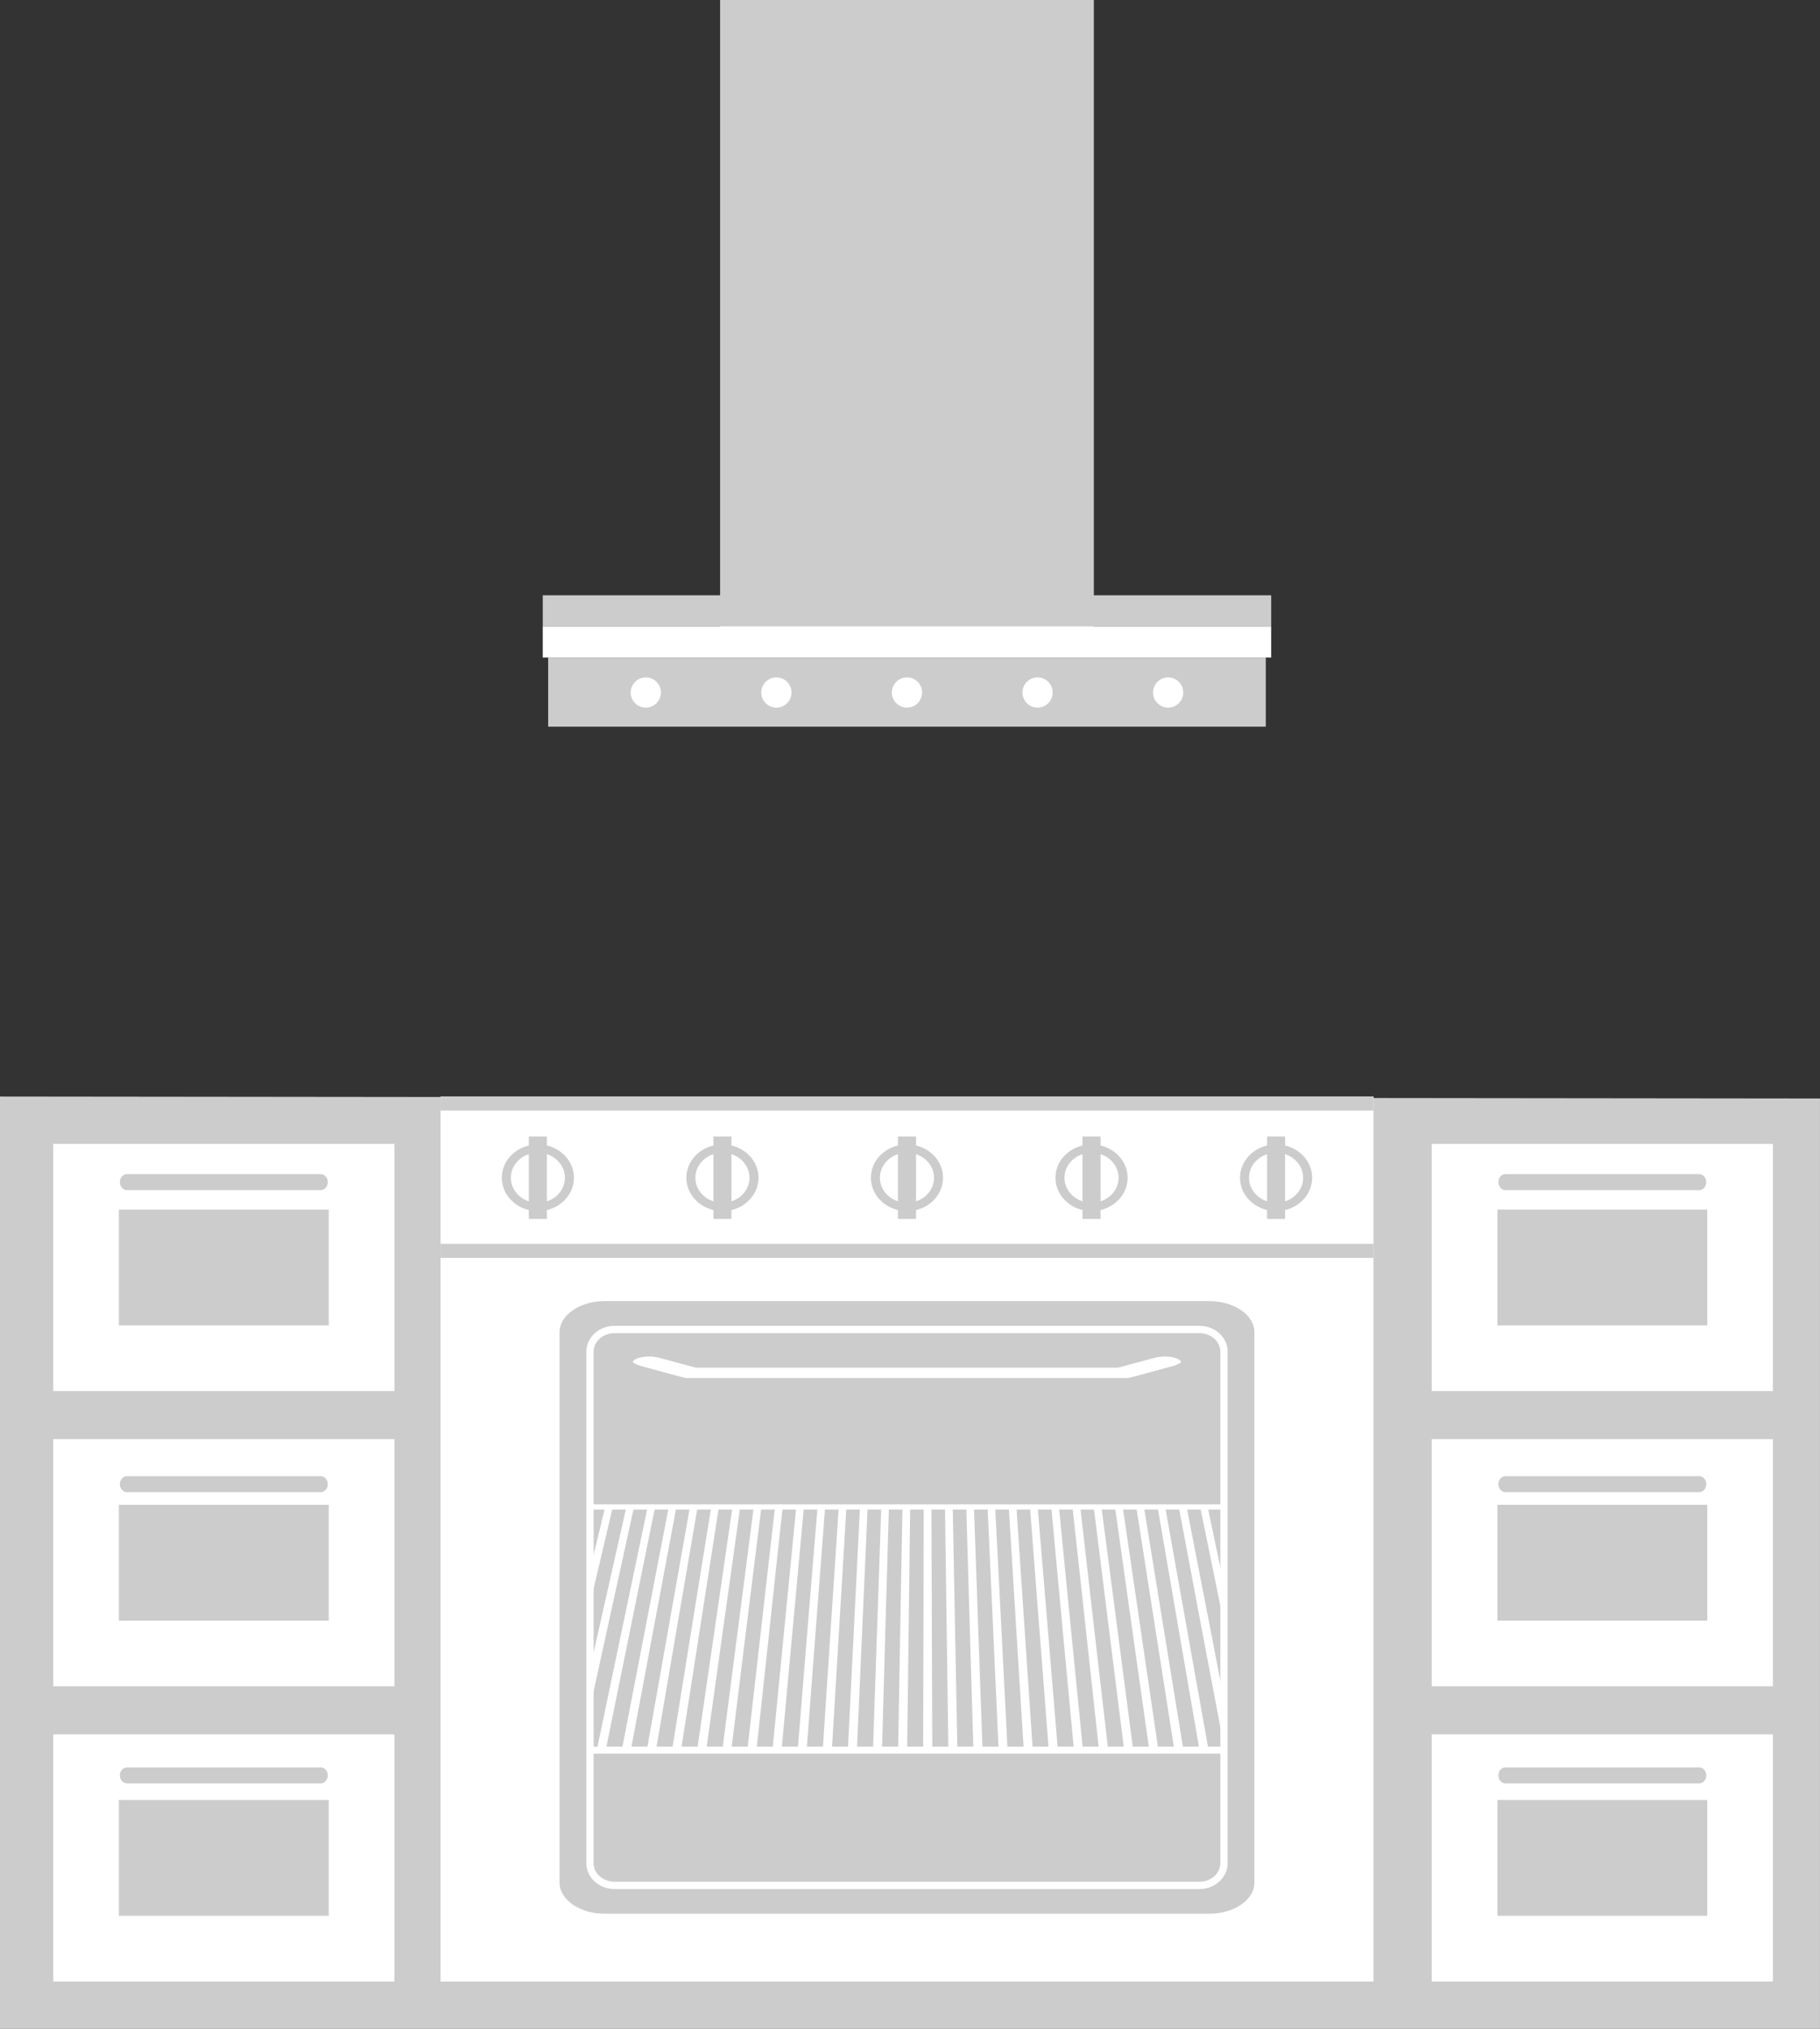 <?xml version="1.0" encoding="utf-8"?>
<!-- Generator: Adobe Illustrator 18.0.0, SVG Export Plug-In . SVG Version: 6.00 Build 0)  -->
<!DOCTYPE svg PUBLIC "-//W3C//DTD SVG 1.1//EN" "http://www.w3.org/Graphics/SVG/1.1/DTD/svg11.dtd">
<svg version="1.1" id="Layer_1" xmlns="http://www.w3.org/2000/svg" xmlns:xlink="http://www.w3.org/1999/xlink" x="0px" y="0px"
	 viewBox="255.118 267.239 112.098 124.962" enable-background="new 255.118 267.239 112.098 124.962" xml:space="preserve">
<rect x="255.118" y="267.239" width="112.098" height="124.962" fill="#333333" stroke="none"/>
<path fill="#CCCCCC" d="M685.503,306.906l13.677-6.003c0.384-0.17,0.394-0.469,0.026-0.666l-25.88-13.724
	c0.657-0.166,1.143-0.762,1.143-1.471c0-0.837-0.68-1.519-1.518-1.519c-0.835,0-1.518,0.679-1.518,1.517
	c0,0.719,0.502,1.321,1.173,1.477l-25.737,13.745c-0.369,0.196-0.357,0.503,0.026,0.669l13.669,5.975H685.503z M650.113,303.655
	c-0.256-0.112-0.479,0.125-0.479,0.404v1.767c0,0.278-0.007,0.595,0.248,0.709l1.041,0.557v27.406c0,0.28,0.429,0.617,0.671,0.753
	l8.423,4.562c0.243,0.137,0.78,0.156,1.06,0.156h6.765c0.28,0,0.26-0.044,0.26-0.321v-14.488c0-0.279,0.021-0.22-0.26-0.22h-7.042
	v-13.742h23.19v13.742h-5.798c-0.28,0-0.644-0.06-0.644,0.22v14.488c0,0.277,0.364,0.321,0.644,0.321h6.765
	c0.277,0,0.702-0.02,0.944-0.156l8.345-4.609c0.244-0.135,0.481-0.426,0.481-0.706v-27.345l1.329-0.619
	c0.256-0.114,0.387-0.43,0.387-0.708v-1.767c0-0.279-0.169-0.517-0.425-0.404l-10.505,4.538h-24.938L650.113,303.655z
	 M659.512,324.12l-6.013-3.538v-12.635l6.013,2.805V324.12z M686.136,310.776l6.44-2.778v12.584l-6.44,3.538V310.776z"/>
<path fill="#CCCCCC" d="M533.129,385.388v-39.05h8.824v-2.539h-0.018l-21.178-11.98h-0.171v-30.753h8.065v-2.539l-46.91-25.308
	l-46.914,25.308v2.539h8.062v30.753h-0.168l-21.18,11.98h-0.051v2.539h8.858v39.05h-10.914v5.359h124.606v-5.359H533.129z
	 M492.111,309.477h11.065v11.065h-11.065V309.477z M476.205,284.332h11.066v11.063h-11.066V284.332z M471.382,301.041h20.713v0.646
	h-20.713V301.041z M487.271,309.477v11.065h-11.066v-11.065H487.271z M460.299,309.477h11.066v11.065h-11.066V309.477z
	 M460.252,331.661h42.973v0.645h-42.973V331.661z M443.34,346.338h76.796v0.643H443.34V346.338z M453.954,366.42h-11.066v-11.064
	h11.066V366.42z M469.861,366.42h-11.064v-11.064h11.064V366.42z M488.153,385.365h-12.831v-24.528h12.831V385.365z M504.249,366.42
	h-11.066v-11.064h11.066V366.42z M520.154,366.42H509.09v-11.064h11.065V366.42z"/>
<path fill="#CCCCCC" stroke="#FFFFFF" stroke-width="1.326" stroke-miterlimit="10" d="M66.371,378.799v3.859H62.11v6.146h79.551
	v-6.146h-3.143v-3.859h67.962v-37.385h4.431v-1.194l-11.44-11.667h-60.953v-11.792h12.517v-1.195l-19.219-12.329v-18.843h-11.89
	v11.214l-17.483-11.214l-48.589,31.172v1.195h12.517v11.792V378.799z M78.768,316.657h47.354v0.306H78.768V316.657z
	 M103.072,334.303v-6.036h6.035v6.036H103.072z M109.107,335.559v6.036h-6.035v-6.036H109.107z M95.782,334.303v-6.036h6.034v6.036
	H95.782z M101.816,335.559v6.036h-6.034v-6.036H101.816z M86.254,328.267v6.036h-6.035v-6.036H86.254z M72.928,328.267h6.035v6.036
	h-6.035V328.267z M72.928,335.559h6.035v6.036h-6.035V335.559z M79.592,369.746h-6.034v-11.601h6.034V369.746z M80.219,335.559
	h6.035v6.036h-6.035V335.559z M86.885,369.746H80.85v-11.601h6.035V369.746z M109.576,383.942H95.313v-26.298h14.262V383.942z
	 M122.606,370.54h-6.034v-12.357h6.034V370.54z M123.234,341.595H117.2v-6.036h6.034V341.595z M123.234,334.303H117.2v-6.036h6.034
	V334.303z M129.899,370.54h-6.035v-12.357h6.035V370.54z M130.526,341.595h-6.035v-6.036h6.035V341.595z M130.526,334.303h-6.035
	v-6.036h6.035V334.303z M156.284,364.527h-6.035v-6.034h6.035V364.527z M156.284,357.235h-6.035v-6.034h6.035V357.235z
	 M163.575,364.527h-6.035v-6.034h6.035V364.527z M163.575,357.235h-6.035v-6.034h6.035V357.235z M175.146,364.53h-4.91v-13.329h4.91
	V364.53z M187.407,364.527h-6.034v-6.034h6.034V364.527z M187.407,357.235h-6.034v-6.034h6.034V357.235z M194.696,364.527h-6.034
	v-6.034h6.034V364.527z M194.696,357.235h-6.034v-6.034h6.034V357.235z"/>
<g>
	<path fill="#CCCCCC" d="M630.924,352.543l7.404,0.012l-11.582,13.414v-9.407L630.924,352.543L630.924,352.543z M623.747,369.443
		l-3.147,3.645v-10.616l1.218-1.172v5.739C621.817,368.215,622.644,369.198,623.747,369.443L623.747,369.443z M617.488,376.692
		l-6.456,7.478l-1.179,1.367l1.802-0.013l123.858-0.868l1.613-0.011l-0.959-1.295l-22.716-30.686l6.968,0.01
		c0.26,0.003,28.464,30.935,30.922,33.619c0.665,0.601,1.085,1.471,1.085,2.441c0,1.814-1.471,3.285-3.285,3.285H598.013v-0.009
		c-0.836,0-1.671-0.318-2.311-0.954c-1.283-1.275-1.288-3.35-0.014-4.633l19.982-19.214v7.106
		C615.671,375.451,616.442,376.407,617.488,376.692L617.488,376.692z M640.49,352.559l70.922,0.103l22.482,30.372l-120.443,0.842
		L640.49,352.559L640.49,352.559z M701.072,369.478l-0.025-0.053c-0.047-0.102-0.108-0.195-0.176-0.284l-0.003-0.004l-0.027-0.034
		l-0.017-0.018l-0.018-0.023l-0.027-0.03c-0.185-0.201-0.412-0.348-0.67-0.438l-0.022-0.008l-0.042-0.013l-0.044-0.012l-0.039-0.011
		l-0.047-0.012l-0.038-0.007l-0.037-0.007l-0.045-0.008l-0.036-0.003l-0.044-0.006l-0.044-0.002l-0.038-0.003h-0.038h-0.043h-0.04
		l-0.041,0.004h-0.011l-0.039,0.003l-0.042,0.004l-0.032,0.006l-0.042,0.005l-0.043,0.009l-0.036,0.008l-0.043,0.009l-0.042,0.011
		c-0.011,0.004-0.023,0.008-0.034,0.01l-0.001,0.001c-0.02,0.006-0.039,0.012-0.057,0.018c-0.025,0.009,0.009-0.005-0.029,0.009
		l-0.027,0.011c-0.207,0.077-0.403,0.195-0.56,0.353l-0.042,0.043l-0.031,0.033l-0.012,0.013l-0.024,0.027l-0.022,0.026l-0.03,0.038
		c-0.053,0.069-0.1,0.14-0.14,0.215v0.001l-0.023,0.046l-0.019,0.037c-0.034,0.073-0.061,0.148-0.087,0.225
		c-0.456,1.398-1.392,2.575-2.598,3.406c-1.289,0.891-2.833,1.339-4.396,1.339c-1.56,0-3.103-0.447-4.392-1.335
		c-1.21-0.835-2.145-2.018-2.606-3.419c-0.025-0.074-0.053-0.146-0.086-0.216l-0.016-0.03l-0.025-0.049
		c-0.009-0.018-0.019-0.036-0.029-0.052l-0.022-0.037l-0.021-0.031l-0.025-0.039l-0.021-0.029l-0.021-0.027l-0.02-0.025
		l-0.024-0.029c-0.191-0.23-0.442-0.399-0.727-0.496l-0.015-0.005l-0.051-0.016l-0.035-0.011l-0.039-0.01l-0.045-0.009l-0.038-0.01
		l-0.038-0.007l-0.047-0.006l-0.036-0.005l-0.04-0.004l-0.045-0.003l-0.039-0.003l-0.039-0.001h-0.042l-0.04,0.001l-0.04,0.003
		h-0.013l-0.039,0.003l-0.041,0.006l-0.031,0.003l-0.044,0.006l-0.042,0.008l-0.035,0.009l-0.04,0.009l-0.047,0.013
		c-0.009,0.002-0.02,0.004-0.03,0.008l-0.051,0.016l-0.047,0.018c-0.232,0.087-0.444,0.219-0.616,0.397l-0.037,0.039l-0.026,0.029
		l-0.012,0.016l-0.023,0.027c-0.028,0.035-0.056,0.07-0.081,0.108l-0.006,0.009c-0.012,0.021-0.027,0.041-0.039,0.062l-0.005,0.009
		l-0.021,0.035l-0.02,0.037l-0.025,0.046c-0.041,0.079-0.072,0.171-0.1,0.255c-0.456,1.396-1.396,2.568-2.597,3.396
		c-1.29,0.89-2.83,1.338-4.393,1.338s-3.107-0.448-4.397-1.339c-1.213-0.837-2.146-2.025-2.607-3.43
		c-0.007-0.021-0.014-0.041-0.021-0.062c-0.008-0.021-0.018-0.044-0.025-0.062l-0.026-0.06c-0.064-0.151-0.16-0.29-0.27-0.413
		l-0.002-0.001l-0.028-0.032L666.491,369l-0.022-0.022l-0.046-0.043c-0.149-0.146-0.334-0.254-0.529-0.325l-0.024-0.011
		l-0.039-0.012l-0.056-0.018c-0.01-0.004-0.021-0.005-0.03-0.009l-0.05-0.013c-0.01-0.003-0.021-0.006-0.032-0.007l-0.038-0.008
		l-0.045-0.009l-0.039-0.005l-0.042-0.006l-0.039-0.005l-0.043-0.002l-0.043-0.004h-0.038h-0.042h-0.041l-0.016,0.001l-0.034,0.003
		l-0.035,0.002l-0.047,0.005l-0.032,0.006l-0.041,0.005l-0.044,0.009l-0.036,0.008l-0.043,0.009l-0.041,0.011
		c-0.012,0.004-0.024,0.008-0.034,0.01l-0.003,0.001c-0.02,0.006-0.037,0.012-0.057,0.018c-0.025,0.009,0.009-0.005-0.028,0.009
		l-0.026,0.011c-0.215,0.08-0.408,0.202-0.569,0.362l-0.006,0.006l-0.03,0.031l-0.015,0.017l-0.023,0.024
		c-0.108,0.121-0.203,0.259-0.268,0.408l-0.026,0.062c-0.008,0.02-0.016,0.041-0.025,0.062c-0.007,0.021-0.014,0.041-0.02,0.061
		c-0.462,1.405-1.394,2.594-2.607,3.431c-1.288,0.891-2.833,1.339-4.396,1.339c-1.561,0-3.104-0.447-4.392-1.335
		c-1.204-0.83-2.143-2.003-2.599-3.397c-0.035-0.105-0.078-0.211-0.129-0.309l-0.027-0.048l-0.012-0.02l-0.02-0.032l-0.022-0.033
		l-0.022-0.034l-0.025-0.034l-0.012-0.013l-0.022-0.029l-0.021-0.026l-0.026-0.03c-0.191-0.212-0.427-0.378-0.697-0.471
		l-0.025-0.009l-0.04-0.013l-0.041-0.011l-0.045-0.013l-0.043-0.009l-0.04-0.01l-0.037-0.007l-0.046-0.006l-0.038-0.005
		l-0.038-0.004l-0.044-0.003l-0.041-0.003l-0.04-0.001h-0.041l-0.04,0.001l-0.041,0.003h-0.012l-0.04,0.003l-0.042,0.006
		l-0.036,0.005l-0.043,0.005l-0.04,0.009l-0.037,0.008l-0.034,0.008l-0.048,0.013l-0.04,0.013l-0.039,0.011l-0.025,0.009
		c-0.275,0.096-0.513,0.262-0.706,0.479l0,0c-0.005,0.006-0.009,0.012-0.014,0.016l-0.03,0.039l-0.028,0.035l-0.031,0.043
		l-0.021,0.031l-0.019,0.031l-0.018,0.028l-0.018,0.03l-0.021,0.037c-0.053,0.098-0.094,0.203-0.128,0.309
		c-0.457,1.395-1.396,2.567-2.6,3.397c-1.289,0.888-2.831,1.335-4.393,1.335c-0.312,0-0.625-0.016-0.937-0.053
		c-0.308-0.036-0.619-0.084-0.92-0.157c-0.872-0.211-1.76,0.33-1.971,1.202c-0.211,0.872,0.33,1.76,1.203,1.971
		c0.429,0.104,0.867,0.19,1.306,0.241c0.437,0.053,0.878,0.081,1.318,0.081c2.227,0,4.414-0.67,6.249-1.935
		c0.422-0.291,0.822-0.611,1.197-0.961l1.118-1.039l1.119,1.039c0.375,0.35,0.775,0.67,1.197,0.961
		c1.835,1.265,4.021,1.935,6.248,1.935c2.227,0,4.417-0.67,6.251-1.937c0.422-0.29,0.821-0.61,1.196-0.96l1.118-1.04l1.119,1.04
		c0.374,0.35,0.774,0.67,1.196,0.96c1.833,1.265,4.023,1.937,6.252,1.937c2.227,0,4.414-0.672,6.248-1.937
		c0.42-0.289,0.82-0.609,1.195-0.959l1.118-1.038l1.119,1.038c0.374,0.35,0.774,0.67,1.196,0.961
		c1.834,1.265,4.022,1.935,6.248,1.935c2.229,0,4.416-0.67,6.251-1.937c0.422-0.29,0.822-0.612,1.196-0.961l1.119-1.04l1.119,1.04
		c0.375,0.349,0.775,0.671,1.196,0.961c1.836,1.267,4.023,1.937,6.251,1.937c0.432,0,0.863-0.028,1.292-0.078
		c0.432-0.05,0.86-0.126,1.282-0.225c0.877-0.204,1.43-1.09,1.226-1.968c-0.205-0.878-1.09-1.43-1.968-1.224
		c-0.299,0.07-0.602,0.125-0.906,0.16c-0.307,0.035-0.616,0.049-0.926,0.049c-1.561,0-3.104-0.447-4.394-1.338
		c-1.215-0.837-2.148-2.026-2.611-3.431c-0.013-0.036-0.025-0.076-0.04-0.111L701.072,369.478L701.072,369.478z M698.102,357.967
		l-0.013-0.027l-0.018-0.045c-0.042-0.088-0.101-0.172-0.158-0.25l-0.021-0.025l-0.016-0.02l-0.016-0.019l-0.024-0.027
		c-0.16-0.173-0.358-0.301-0.58-0.379l-0.019-0.007l-0.036-0.011l-0.037-0.011l-0.034-0.009l-0.042-0.011l-0.032-0.005l-0.034-0.007
		l-0.037-0.005l-0.031-0.005l-0.038-0.004l-0.039-0.003l-0.033-0.002h-0.033h-0.037h-0.034l-0.043,0.003l-0.035,0.003l-0.036,0.003
		l-0.028,0.005l-0.037,0.006l-0.035,0.006l-0.034,0.007c-0.012,0.003-0.022,0.005-0.034,0.008c-0.008,0.003-0.016,0.004-0.024,0.007
		c-0.014,0.003-0.027,0.007-0.039,0.01l-0.047,0.015l-0.034,0.013l-0.021,0.007c-0.188,0.071-0.357,0.181-0.499,0.319l-0.03,0.031
		l-0.007,0.009l-0.023,0.024l-0.021,0.023l-0.034,0.041c-0.058,0.069-0.108,0.147-0.148,0.229l-0.023,0.047
		c-0.029,0.062-0.054,0.129-0.075,0.194c-0.397,1.214-1.209,2.233-2.253,2.955c-1.119,0.771-2.458,1.161-3.812,1.161
		s-2.692-0.388-3.811-1.159c-1.049-0.724-1.862-1.749-2.262-2.966c-0.012-0.04-0.027-0.08-0.043-0.117
		c-0.009-0.023-0.021-0.045-0.031-0.067l-0.012-0.028l-0.023-0.043c-0.024-0.046-0.057-0.094-0.088-0.14l-0.015-0.02l-0.022-0.028
		l-0.014-0.018l-0.018-0.023l-0.023-0.026c-0.162-0.187-0.368-0.324-0.603-0.405l-0.021-0.007l-0.034-0.011l-0.035-0.011
		l-0.039-0.009l-0.039-0.01l-0.034-0.008l-0.031-0.004l-0.04-0.007l-0.032-0.005l-0.033-0.002l-0.038-0.003l-0.036-0.002
		l-0.034-0.001h-0.036l-0.034,0.001l-0.035,0.002h-0.01l-0.035,0.004l-0.035,0.003l-0.028,0.004l-0.037,0.006l-0.036,0.007
		l-0.03,0.005l-0.034,0.01l-0.041,0.009c-0.01,0.004-0.019,0.005-0.026,0.009l-0.045,0.013l-0.041,0.014
		c-0.202,0.076-0.384,0.191-0.535,0.347l-0.03,0.034l-0.022,0.025l-0.012,0.014l-0.02,0.022c-0.025,0.031-0.049,0.062-0.07,0.094
		l-0.006,0.009c-0.011,0.018-0.023,0.034-0.034,0.053l-0.005,0.008l-0.017,0.031l-0.018,0.03l-0.02,0.041
		c-0.036,0.068-0.063,0.148-0.088,0.223c-0.396,1.209-1.209,2.225-2.252,2.944c-1.117,0.77-2.456,1.16-3.81,1.16
		c-1.356,0-2.694-0.39-3.814-1.161c-0.881-0.606-1.593-1.433-2.039-2.406l-0.098-0.214l-0.023-0.235
		c-0.056-0.549-0.497-0.863-0.987-1.029l-0.019-0.007c-0.294-0.088-0.602-0.1-0.896-0.002c-0.434,0.142-0.767,0.479-0.909,0.911
		c-0.46,1.396-1.08,2.167-2.263,2.982c-1.109,0.767-2.468,1.161-3.812,1.161c-1.345,0-2.7-0.394-3.812-1.159
		c-1.167-0.805-1.803-1.556-2.252-2.941c-0.145-0.443-0.473-0.802-0.921-0.949c-0.293-0.096-0.602-0.09-0.896,0.001l-0.013,0.005
		c-0.493,0.167-0.94,0.48-0.995,1.033l-0.024,0.235l-0.099,0.215c-0.446,0.973-1.159,1.795-2.038,2.4
		c-1.118,0.771-2.456,1.159-3.81,1.159c-0.611,0-1.229-0.072-1.82-0.235c-0.581-0.158-1.139-0.4-1.657-0.71
		c-0.668-0.4-1.541-0.18-1.941,0.488c-0.399,0.669-0.178,1.542,0.489,1.942c0.74,0.443,1.54,0.781,2.372,1.009
		c0.832,0.229,1.695,0.356,2.558,0.356c1.933,0,3.83-0.583,5.421-1.68c0.37-0.256,0.723-0.537,1.053-0.845l0.988-0.922l0.973,0.938
		c0.312,0.301,0.646,0.582,1.004,0.828c1.6,1.104,3.479,1.68,5.421,1.68c1.94,0,3.822-0.577,5.422-1.681
		c0.356-0.245,0.69-0.527,1.002-0.827l0.973-0.94l0.989,0.922c0.328,0.307,0.681,0.589,1.05,0.846
		c1.593,1.098,3.492,1.681,5.425,1.681c1.932,0,3.829-0.584,5.42-1.68c0.364-0.252,0.711-0.53,1.036-0.831l0.97-0.903l0.971,0.903
		c0.325,0.301,0.672,0.579,1.038,0.831c1.591,1.097,3.488,1.68,5.421,1.68c1.931,0,3.829-0.583,5.421-1.681
		c0.365-0.254,0.713-0.532,1.038-0.834l0.971-0.9l0.97,0.9c0.325,0.302,0.673,0.582,1.039,0.834
		c1.592,1.098,3.488,1.681,5.422,1.681c0.837,0,1.672-0.114,2.482-0.33c0.808-0.213,1.583-0.537,2.307-0.954
		c0.676-0.388,0.91-1.252,0.523-1.929c-0.389-0.675-1.253-0.909-1.93-0.522c-0.506,0.292-1.052,0.511-1.617,0.66
		c-0.574,0.152-1.171,0.224-1.764,0.224c-1.355,0-2.693-0.39-3.811-1.161c-1.057-0.728-1.864-1.762-2.269-2.982
		C698.131,358.042,698.117,358.004,698.102,357.967L698.102,357.967z"/>
	<path fill="#CCCCCC" d="M612.264,353.999c0.018,0.453-0.335,0.834-0.787,0.852c-0.451,0.017-0.832-0.335-0.85-0.787
		c-0.077-1.941,0.813-3.168,2.044-3.753c0.508-0.239,1.074-0.363,1.651-0.375c0.563-0.011,1.138,0.084,1.676,0.28
		c1.486,0.543,2.732,1.843,2.835,3.773l0.003,0.042h0.002v19.714c0,0.454-0.368,0.821-0.822,0.821s-0.821-0.367-0.821-0.821v-19.714
		l0,0c-0.077-1.158-0.844-1.941-1.755-2.274c-0.354-0.13-0.725-0.193-1.085-0.186c-0.347,0.008-0.685,0.081-0.984,0.224
		C612.701,352.112,612.216,352.827,612.264,353.999L612.264,353.999z"/>
	<path fill="#CCCCCC" d="M618.479,346.704c0.018,0.451-0.335,0.832-0.786,0.851c-0.452,0.016-0.833-0.336-0.851-0.787
		c-0.077-1.941,0.814-3.168,2.045-3.753c0.508-0.24,1.074-0.364,1.651-0.375c0.563-0.012,1.139,0.085,1.676,0.279
		c1.486,0.544,2.732,1.844,2.836,3.775l0.002,0.042h0.001v19.713c0,0.454-0.368,0.821-0.821,0.821c-0.453,0-0.82-0.367-0.82-0.821
		v-19.713l0,0c-0.078-1.159-0.845-1.942-1.756-2.275c-0.354-0.129-0.725-0.191-1.086-0.185c-0.347,0.007-0.685,0.08-0.984,0.223
		C618.917,344.816,618.434,345.531,618.479,346.704L618.479,346.704z"/>
</g>
<g>
	<polygon fill-rule="evenodd" clip-rule="evenodd" fill="#CCCCCC" points="299.471,306.235 322.491,306.235 322.491,305.821 
		333.414,305.821 333.414,303.902 322.491,303.902 322.491,267.239 299.471,267.239 299.471,303.902 288.548,303.902 
		288.548,305.821 299.471,305.821 299.471,306.235 	"/>
	<polygon fill-rule="evenodd" clip-rule="evenodd" fill="#CCCCCC" points="367.215,392.201 255.118,392.201 255.118,392.201 
		260.207,392.201 255.118,392.201 255.118,334.774 260.16,334.774 255.118,334.774 255.118,334.774 367.215,334.896 
		367.215,392.201 	"/>
	<polygon fill-rule="evenodd" clip-rule="evenodd" fill="#FFFFFF" points="282.25,334.774 282.25,389.282 339.712,389.282 
		339.712,334.774 282.25,334.774 	"/>
	<path fill-rule="evenodd" clip-rule="evenodd" fill="#CCCCCC" d="M329.606,347.376h-37.25c-1.526,0-2.774,0.859-2.774,1.911v33.907
		c0,1.054,1.248,1.912,2.774,1.912h37.25c1.526,0,2.774-0.858,2.774-1.912v-33.907C332.38,348.235,331.132,347.376,329.606,347.376
		L329.606,347.376z"/>
	<path fill-rule="evenodd" clip-rule="evenodd" fill="#FFFFFF" d="M329.011,348.9h-36.06c-0.946,0-1.72,0.714-1.72,1.589v31.504
		c0,0.875,0.774,1.591,1.72,1.591h36.06c0.947,0,1.721-0.716,1.721-1.591v-31.504C330.732,349.614,329.958,348.9,329.011,348.9
		L329.011,348.9z"/>
	<path fill-rule="evenodd" clip-rule="evenodd" fill="#CCCCCC" d="M329.011,349.35h-36.06c-0.641,0-1.27,0.467-1.27,1.14v31.504
		c0,0.675,0.629,1.141,1.27,1.141h36.06c0.642,0,1.271-0.466,1.271-1.141v-31.504C330.282,349.816,329.652,349.35,329.011,349.35
		L329.011,349.35z"/>
	<path fill-rule="evenodd" clip-rule="evenodd" fill="#FFFFFF" d="M324.571,352.114c-9.06,0-18.12,0-27.18,0
		c-0.152-0.021-0.374-0.086-0.521-0.125c-0.327-0.085-0.653-0.173-0.979-0.263c-0.453-0.124-0.905-0.252-1.358-0.374
		c-0.081-0.021-0.431-0.147-0.435-0.249c0-0.018,0.048-0.065,0.061-0.076c0.333-0.277,1.109-0.283,1.526-0.171l2.288,0.617h0.051
		c8.638,0,17.276,0,25.915,0h0.051l2.288-0.617c0.417-0.112,1.193-0.106,1.526,0.171c0.012,0.011,0.061,0.058,0.06,0.076
		c-0.003,0.102-0.353,0.228-0.435,0.249c-0.453,0.122-0.905,0.25-1.358,0.374c-0.326,0.09-0.652,0.178-0.979,0.263
		C324.944,352.028,324.722,352.094,324.571,352.114L324.571,352.114z"/>
	<path fill-rule="evenodd" clip-rule="evenodd" fill="#FFFFFF" d="M330.699,365.757l-1.165-5.546h0.84l0.325,1.478v-1.793h-0.133
		v-0.002h-1.099h-0.007h-0.008h-0.007h-0.008h-0.007h-0.008h-0.006h-0.007h-0.008h-0.007h-0.007h-0.007h-0.008h-0.007h-0.006h-0.008
		h-0.006h-0.008h-0.007h-0.008h-0.007h-0.007H329.3h-0.007h-0.008h-0.007h-0.007h-0.007h-0.007h-0.007h-0.007h-0.008h-0.007h-0.008
		h-0.007h-0.008h-0.007h-0.007h-0.008h-0.007h-0.008h-0.007h-0.008h-0.007h-0.007h-0.007h-0.008h-0.006h-0.007h-0.008h-0.007h-0.008
		h-0.007h-0.008h-0.006h-0.008h-0.007h-0.007h-0.008h-0.007h-0.007h-0.008h-0.007h-0.008h-0.833h-0.007h-0.007h-0.008h-0.007h-0.007
		h-0.008h-0.007h-0.008h-0.007h-0.007h-0.007h-0.007h-0.008h-0.007h-0.008h-0.007h-0.007h-0.007h-0.006h-0.008h-0.007h-0.007h-0.007
		h-0.007h-0.007h-0.008h-0.007h-0.006h-0.008h-0.007h-0.008h-0.007h-0.008h-0.007h-0.008H327.9h-0.008h-0.006h-0.007h-0.008h-0.007
		h-0.007h-0.008h-0.008h-0.007h-0.008h-0.007h-0.007h-0.008h-0.007h-0.007h-0.007h-0.008h-0.007h-0.008h-0.007h-0.008h-0.007h-0.007
		h-0.008h-0.007h-0.008H327.7h-0.008h-0.838h-0.006h-0.008h-0.007h-0.007h-0.007h-0.007h-0.008h-0.007h-0.007h-0.007h-0.007h-0.008
		h-0.007h-0.008h-0.007h-0.008h-0.006h-0.007h-0.008h-0.007h-0.007h-0.007h-0.008h-0.007h-0.007h-0.007h-0.007h-0.008h-0.007h-0.008
		h-0.007h-0.006h-0.008h-0.007H326.6h-0.007h-0.008h-0.007h-0.007h-0.007h-0.007h-0.008h-0.007h-0.007h-0.007h-0.008h-0.007h-0.007
		h-0.008h-0.007h-0.007h-0.007h-0.008h-0.007h-0.007h-0.007h-0.007h-0.008h-0.007h-0.007h-0.007h-0.007h-0.007h-0.007h-0.838h-0.008
		h-0.007h-0.008h-0.007h-0.007h-0.008h-0.007h-0.008h-0.007h-0.008h-0.007h-0.008h-0.006h-0.007h-0.008h-0.007h-0.007h-0.007h-0.008
		h-0.007h-0.007h-0.008h-0.007h-0.008h-0.007h-0.008h-0.007h-0.007h-0.007h-0.008h-0.007h-0.008h-0.007H325.3h-0.008h-0.007h-0.008
		h-0.007h-0.008h-0.007h-0.007h-0.008h-0.007h-0.008h-0.007h-0.007h-0.008h-0.007h-0.007h-0.008h-0.007h-0.007h-0.008h-0.007h-0.008
		h-0.007h-0.008h-0.007h-0.008h-0.006h-0.007h-0.008h-0.007h-0.008h-0.833h-0.007h-0.007h-0.008h-0.007h-0.008h-0.007h-0.008h-0.007
		h-0.008h-0.007h-0.007h-0.007h-0.007h-0.007h-0.007h-0.007h-0.007h-0.008h-0.007H324.1h-0.008h-0.007h-0.008h-0.007h-0.007h-0.007
		h-0.008h-0.007h-0.007h-0.008h-0.007h-0.008h-0.008h-0.007h-0.007h-0.008h-0.007h-0.008h-0.007h-0.008h-0.007h-0.007h-0.008h-0.008
		h-0.007h-0.008h-0.007h-0.008h-0.007h-0.008h-0.007h-0.008h-0.007h-0.007h-0.008h-0.007h-0.008h-0.007h-0.008h-0.007h-0.008h-0.007
		h-0.008h-0.007h-0.833h-0.007h-0.008h-0.007h-0.008h-0.006h-0.007h-0.007h-0.008h-0.007h-0.007h-0.008h-0.007h-0.008h-0.007h-0.008
		h-0.007h-0.007h-0.008h-0.008h-0.007h-0.007h-0.008h-0.007h-0.008h-0.007h-0.008h-0.007h-0.008h-0.007h-0.007h-0.007h-0.008h-0.007
		h-0.007h-0.008h-0.007h-0.008h-0.008h-0.007h-0.007h-0.008h-0.007h-0.008h-0.007h-0.008h-0.008h-0.007h-0.008h-0.007h-0.008h-0.007
		h-0.007h-0.008h-0.007h-0.007h-0.009h-0.007h-0.007H322.5h-0.008h-0.007h-0.008h-0.007h-0.008h-0.828h-0.007h-0.008h-0.007h-0.007
		h-0.008h-0.007h-0.007h-0.007h-0.007h-0.008h-0.007h-0.008h-0.007h-0.007h-0.007h-0.008h-0.007h-0.008h-0.007h-0.007h-0.007h-0.007
		h-0.008h-0.007h-0.008h-0.007h-0.008h-0.007h-0.007h-0.008h-0.008h-0.007h-0.007h-0.008h-0.008h-0.008h-0.007h-0.007h-0.007h-0.008
		h-0.007h-0.008h-0.007h-0.007H321.3h-0.007h-0.008h-0.007h-0.008h-0.007h-0.008h-0.007h-0.008h-0.007h-0.008h-0.007h-0.008h-0.007
		h-0.008h-0.007h-0.008h-0.007h-0.007h-0.008h-0.833h-0.007h-0.008h-0.007h-0.008h-0.007h-0.006h-0.008h-0.007h-0.008h-0.007h-0.007
		h-0.007h-0.007h-0.008h-0.007h-0.007h-0.007h-0.008h-0.007h-0.008h-0.007h-0.007h-0.007h-0.007h-0.008h-0.007h-0.008h-0.007h-0.008
		h-0.007h-0.007h-0.008h-0.007h-0.007h-0.007h-0.008h-0.007h-0.008h-0.007h-0.007h-0.008h-0.007h-0.007h-0.007h-0.008h-0.007h-0.006
		h-0.008h-0.007h-0.008h-0.007h-0.007h-0.007h-0.008h-0.007h-0.008h-0.007h-0.007h-0.007h-0.008h-0.007h-0.008h-0.007h-0.008h-0.837
		h-0.008h-0.007h-0.007h-0.007h-0.007h-0.007h-0.007h-0.007h-0.007h-0.007h-0.007h-0.007h-0.008h-0.007h-0.008H318.9h-0.008h-0.007
		h-0.007h-0.008h-0.007h-0.008h-0.007h-0.008h-0.007h-0.006h-0.008h-0.007h-0.007h-0.007h-0.008h-0.007h-0.007h-0.007h-0.007h-0.007
		h-0.007h-0.008h-0.007h-0.008h-0.007h-0.008h-0.007h-0.008h-0.007h-0.007h-0.008h-0.007h-0.007h-0.007h-0.008h-0.007h-0.008h-0.007
		h-0.008h-0.007h-0.008h-0.007h-0.008h-0.007h-0.007h-0.008h-0.007h-0.008h-0.833h-0.007h-0.008h-0.007h-0.008h-0.007h-0.007h-0.008
		h-0.007h-0.007h-0.007h-0.007h-0.008h-0.007h-0.008h-0.007h-0.007h-0.007h-0.006h-0.008h-0.007h-0.007h-0.007h-0.008h-0.007h-0.008
		h-0.007h-0.007h-0.006H317.5h-0.008h-0.007h-0.007h-0.007h-0.008h-0.007h-0.007h-0.008h-0.007h-0.008h-0.006h-0.008h-0.007h-0.008
		h-0.007h-0.008h-0.007h-0.007h-0.008h-0.007h-0.007h-0.007h-0.009h-0.006h-0.008h-0.007h-0.008h-0.007h-0.007h-0.008h-0.007h-0.008
		h-0.007h-0.008h-0.007h-0.838h-0.007h-0.008h-0.007h-0.008h-0.007h-0.008h-0.007h-0.007h-0.007h-0.006h-0.008h-0.007h-0.007h-0.007
		h-0.008h-0.007h-0.007h-0.007h-0.007h-0.008h-0.007h-0.008h-0.007h-0.008h-0.007h-0.007h-0.007H316.2h-0.008h-0.007h-0.008h-0.007
		h-0.007h-0.008h-0.007h-0.007h-0.007h-0.007h-0.008h-0.007h-0.008h-0.007h-0.007h-0.007h-0.006h-0.008h-0.008h-0.007h-0.007h-0.008
		h-0.006h-0.007h-0.008h-0.007h-0.007h-0.007h-0.008h-0.007h-0.008h-0.007h-0.006h-0.008h-0.007h-0.008h-0.838h-0.007h-0.007h-0.007
		h-0.007h-0.008h-0.007h-0.007h-0.007h-0.007h-0.007h-0.006h-0.009h-0.007h-0.008h-0.006h-0.008h-0.007h-0.008h-0.007h-0.007h-0.008
		h-0.007h-0.007h-0.007h-0.007h-0.007h-0.007h-0.007h-0.008h-0.007h-0.007h-0.007h-0.007h-0.008h-0.007h-0.007h-0.007h-0.007h-0.007
		h-0.009h-0.006h-0.007h-0.008h-0.007h-0.007h-0.007h-0.008h-0.007h-0.008h-0.007h-0.007h-0.007h-0.007h-0.008h-0.007h-0.008h-0.007
		h-0.007h-0.007h-0.008h-0.006h-0.007h-0.007h-0.007h-0.833h-0.007h-0.008h-0.007h-0.007h-0.007h-0.007h-0.007h-0.008h-0.007h-0.007
		h-0.008h-0.007H313.7h-0.007h-0.007h-0.007h-0.008h-0.007h-0.008h-0.007h-0.007h-0.008h-0.007h-0.008h-0.007h-0.008h-0.007h-0.008
		h-0.007h-0.007h-0.007h-0.007h-0.008h-0.007h-0.008h-0.007h-0.008h-0.007h-0.008h-0.007h-0.008h-0.007h-0.008h-0.007h-0.008h-0.008
		h-0.007h-0.008h-0.008h-0.007h-0.007h-0.007h-0.007h-0.008h-0.007h-0.009h-0.007h-0.007h-0.007h-0.008h-0.007h-0.008h-0.007h-0.008
		h-0.833h-0.007h-0.007h-0.008h-0.007h-0.007h-0.007h-0.007h-0.008h-0.007h-0.007h-0.007h-0.007h-0.007h-0.008h-0.007h-0.008h-0.007
		h-0.007h-0.008h-0.007h-0.007h-0.007h-0.008h-0.007h-0.008h-0.007h-0.007h-0.008h-0.008h-0.007h-0.007h-0.008h-0.007h-0.008h-0.007
		h-0.007h-0.007h-0.008h-0.007h-0.008h-0.007h-0.008h-0.007h-0.007h-0.008h-0.007h-0.008h-0.007h-0.007h-0.008h-0.008h-0.007h-0.008
		h-0.007h-0.008h-0.008h-0.007h-0.007h-0.008h-0.007h-0.008h-0.007h-0.007h-0.008h-0.828h-0.007h-0.008h-0.007h-0.008h-0.007h-0.008
		h-0.007h-0.007h-0.008h-0.007h-0.007h-0.007h-0.008h-0.007h-0.008h-0.007h-0.007h-0.008h-0.007h-0.007h-0.007h-0.008h-0.007h-0.007
		h-0.008h-0.007h-0.007h-0.008h-0.007h-0.007h-0.008h-0.007h-0.008h-0.007h-0.008h-0.007h-0.008h-0.007h-0.008h-0.007h-0.008h-0.007
		h-0.007h-0.008h-0.007h-0.008h-0.007h-0.008h-0.007h-0.008h-0.007h-0.008h-0.007h-0.008h-0.008h-0.007h-0.007h-0.008h-0.007h-0.008
		h-0.007h-0.008h-0.007h-0.007h-0.834h-0.007h-0.007h-0.007h-0.007h-0.007h-0.008h-0.007h-0.008h-0.007H309.8h-0.007h-0.007h-0.008
		h-0.007h-0.007h-0.007h-0.007h-0.007h-0.007h-0.007h-0.007h-0.007h-0.007h-0.008h-0.006h-0.008h-0.007h-0.007h-0.007h-0.007h-0.008
		h-0.007h-0.008h-0.007h-0.007h-0.007h-0.007h-0.008h-0.007h-0.008h-0.008h-0.007h-0.007h-0.008h-0.007h-0.007h-0.008h-0.008h-0.007
		h-0.007h-0.008h-0.007h-0.008h-0.007h-0.008h-0.007h-0.007h-0.007h-0.008h-0.007h-0.008h-0.007h-0.007h-0.008h-0.838h-0.007h-0.006
		h-0.008h-0.008h-0.007h-0.007h-0.008h-0.007h-0.008h-0.007h-0.007h-0.008h-0.007h-0.008h-0.007h-0.008h-0.007h-0.007h-0.008h-0.007
		h-0.007h-0.007h-0.008h-0.007h-0.007h-0.007h-0.008h-0.007h-0.007h-0.008h-0.007h-0.007h-0.007h-0.008h-0.007h-0.007h-0.007h-0.007
		h-0.007h-0.008h-0.007h-0.007h-0.008h-0.007h-0.007h-0.008h-0.008h-0.007h-0.007h-0.007h-0.007h-0.007h-0.007h-0.008h-0.007h-0.008
		h-0.007h-0.007h-0.008h-0.007h-0.008h-0.007h-0.007h-0.008h-0.833h-0.007h-0.007h-0.007h-0.008h-0.007h-0.008h-0.007h-0.007h-0.007
		h-0.006h-0.008h-0.007h-0.007h-0.007h-0.008h-0.007h-0.007h-0.007h-0.007h-0.007h-0.007H307.1h-0.007h-0.008h-0.007h-0.007h-0.007
		h-0.007h-0.008h-0.007h-0.007h-0.007h-0.007h-0.007h-0.007h-0.008h-0.007h-0.007h-0.008h-0.008h-0.007h-0.008h-0.007h-0.008h-0.007
		h-0.007h-0.008h-0.007h-0.008h-0.007h-0.008h-0.007h-0.007h-0.007h-0.007h-0.007h-0.007h-0.008h-0.007h-0.008h-0.007h-0.008h-0.007
		h-0.007h-0.838h-0.007h-0.007h-0.008h-0.006h-0.008h-0.007H305.9h-0.007h-0.007h-0.008h-0.007h-0.007h-0.007h-0.008h-0.007h-0.008
		h-0.007h-0.007h-0.007h-0.007h-0.008h-0.007h-0.007h-0.007h-0.007h-0.008h-0.006h-0.008h-0.007h-0.008h-0.007h-0.007h-0.008h-0.007
		h-0.007h-0.007h-0.008h-0.007h-0.007h-0.007h-0.007h-0.008h-0.006h-0.008h-0.007h-0.007h-0.007h-0.007h-0.008h-0.007h-0.008h-0.007
		h-0.007h-0.007h-0.007h-0.008h-0.007h-0.007h-0.007h-0.007h-0.007h-0.006h-0.008h-0.007h-0.838h-0.007h-0.007h-0.007h-0.007h-0.007
		h-0.007h-0.007h-0.007h-0.008h-0.007h-0.008h-0.007h-0.007h-0.007h-0.008h-0.007h-0.008h-0.007h-0.007h-0.007h-0.008h-0.007h-0.007
		h-0.008h-0.007h-0.007h-0.007h-0.007h-0.008h-0.007h-0.008h-0.007h-0.007h-0.007h-0.008h-0.007h-0.008h-0.007h-0.008h-0.007h-0.007
		h-0.008h-0.007h-0.008h-0.007h-0.008h-0.007h-0.007h-0.008h-0.008h-0.006h-0.007h-0.008h-0.007h-0.007h-0.007h-0.007h-0.007h-0.007
		h-0.008h-0.007h-0.007h-0.007h-0.008h-0.833h-0.007h-0.007h-0.008h-0.007h-0.007H303.3h-0.007h-0.007h-0.007h-0.008h-0.007h-0.008
		h-0.007h-0.008h-0.007h-0.007h-0.007h-0.007h-0.007h-0.007h-0.008h-0.007h-0.008h-0.007h-0.007h-0.007h-0.008h-0.007h-0.007h-0.008
		h-0.007h-0.008h-0.007h-0.007h-0.008h-0.007h-0.007h-0.007h-0.008h-0.007h-0.008h-0.007h-0.008h-0.007h-0.008h-0.007h-0.008h-0.007
		h-0.008h-0.007h-0.007h-0.008h-0.007h-0.008h-0.007h-0.008h-0.007h-0.007h-0.008h-0.007h-0.008h-0.007h-0.008h-0.007h-0.838h-0.007
		h-0.008h-0.007h-0.007h-0.007h-0.007h-0.008h-0.007h-0.008h-0.007h-0.008h-0.007h-0.008h-0.007h-0.007h-0.007h-0.007h-0.008h-0.006
		h-0.007h-0.008h-0.008h-0.007h-0.007h-0.008h-0.007h-0.007h-0.007h-0.008h-0.007h-0.007h-0.008h-0.006h-0.008h-0.007h-0.008h-0.007
		h-0.007h-0.008h-0.007h-0.007h-0.008h-0.007h-0.007h-0.008h-0.007h-0.007h-0.008h-0.008h-0.007h-0.008h-0.007h-0.007h-0.008h-0.008
		h-0.007h-0.007h-0.007h-0.008h-0.008h-0.007h-0.008h-0.007h-0.007h-0.833h-0.007h-0.007h-0.007h-0.007h-0.008h-0.007h-0.007h-0.008
		h-0.006h-0.008h-0.007h-0.008h-0.007h-0.007h-0.008h-0.007h-0.007h-0.008h-0.007h-0.007h-0.007h-0.007h-0.007h-0.008h-0.007h-0.007
		h-0.007h-0.008h-0.007h-0.008h-0.007h-0.007h-0.008h-0.007h-0.007h-0.008h-0.007h-0.007h-0.007h-0.007h-0.008h-0.008h-0.007h-0.008
		h-0.007h-0.007h-0.008h-0.007h-0.007h-0.007h-0.008h-0.007h-0.008h-0.007h-0.008h-0.007h-0.008h-0.007h-0.008h-0.007h-0.007h-0.008
		h-0.007h-0.008h-0.834h-0.007h-0.007H299.4h-0.008h-0.007h-0.007h-0.008h-0.007h-0.007h-0.007h-0.008h-0.007h-0.007h-0.007h-0.007
		h-0.008h-0.007h-0.007h-0.007h-0.007h-0.007h-0.007h-0.008h-0.007h-0.007h-0.007h-0.007h-0.008h-0.007h-0.008h-0.007h-0.007h-0.007
		h-0.008h-0.007h-0.007h-0.008h-0.007h-0.007h-0.007h-0.008h-0.007h-0.008H299.1h-0.007h-0.007h-0.007h-0.007h-0.007h-0.008h-0.007
		h-0.008h-0.008h-0.007h-0.007h-0.008h-0.007h-0.008h-0.007h-0.007h-0.008h-0.007h-0.008h-0.007h-0.838h-0.007h-0.007h-0.007h-0.008
		h-0.007h-0.007h-0.007h-0.008h-0.007h-0.007h-0.008h-0.007h-0.008h-0.007h-0.008h-0.007h-0.008h-0.007h-0.007h-0.007h-0.007h-0.007
		h-0.007h-0.007h-0.007h-0.007h-0.007h-0.007h-0.008h-0.007h-0.007h-0.007h-0.008h-0.007h-0.007h-0.008h-0.007h-0.007h-0.007h-0.008
		h-0.007h-0.007h-0.008h-0.007h-0.008h-0.007h-0.008h-0.007h-0.008h-0.007h-0.007h-0.007h-0.008h-0.007h-0.008h-0.007h-0.007h-0.008
		h-0.007h-0.007h-0.008h-0.007h-0.007h-0.008h-0.833h-0.007h-0.007h-0.007h-0.007h-0.007h-0.007h-0.007h-0.007h-0.007h-0.008h-0.007
		h-0.007h-0.007h-0.008H296.7h-0.007h-0.008h-0.007h-0.007h-0.007h-0.008h-0.007h-0.007h-0.007h-0.008h-0.007h-0.007h-0.008h-0.007
		h-0.007h-0.007h-0.008h-0.007h-0.008h-0.007h-0.007h-0.007h-0.007h-0.007h-0.007h-0.008h-0.007h-0.007h-0.008h-0.007h-0.007h-0.007
		h-0.008h-0.007h-0.008h-0.007h-0.007h-0.008h-0.008h-0.007h-0.007h-0.008h-0.007h-0.008h-0.007h-0.008h-0.007h-0.008h-0.007h-0.838
		h-0.008h-0.007h-0.007h-0.007h-0.007h-0.008h-0.007h-0.007h-0.008h-0.007h-0.007h-0.007h-0.008h-0.007h-0.007h-0.008h-0.007h-0.007
		h-0.007h-0.007h-0.007h-0.007h-0.007h-0.007h-0.008h-0.007h-0.008h-0.007h-0.007h-0.007h-0.007h-0.007h-0.007h-0.007h-0.007h-0.007
		h-0.007h-0.007h-0.008h-0.007h-0.008h-0.007h-0.007h-0.007h-0.007h-0.007h-0.007h-0.007h-0.007h-0.007h-0.007h-0.007h-0.007h-0.007
		H295.1h-0.007h-0.007h-0.007h-0.007h-0.008h-0.007h-0.007h-0.007h-0.008h-0.837h-0.008h-0.007h-0.008h-0.007h-0.008h-0.007h-0.008
		h-0.007h-0.007h-0.007h-0.007h-0.007h-0.007h-0.007h-0.008h-0.007h-0.007h-0.007h-0.007h-0.007h-0.008h-0.007h-0.008h-0.007h-0.008
		h-0.007h-0.007h-0.008h-0.007h-0.008h-0.007h-0.008h-0.007h-0.007h-0.007h-0.008h-0.007h-0.007h-0.008h-0.007h-0.007h-0.007h-0.008
		h-0.007h-0.007h-0.007h-0.007h-0.008h-0.007h-0.008h-0.007h-0.008h-0.007h-0.007h-0.007h-0.008h-0.007h-0.007h-0.007h-0.007h-0.007
		h-0.007h-0.008h-0.007h-0.833h-0.007h-0.008h-0.007h-0.007h-0.007h-0.008h-0.007h-0.007h-0.008h-0.007h-0.007h-0.007h-0.008h-0.007
		h-0.008h-0.007h-0.007h-0.007h-0.007h-0.008h-0.007h-0.008h-0.007h-0.007h-0.008h-0.008h-0.007h-0.007h-0.008h-0.007h-0.007h-0.007
		h-0.008h-0.007h-0.008h-0.007h-0.007h-0.008h-0.007h-0.007h-0.007h-0.008h-0.007h-0.008h-0.007h-0.007h-0.007h-0.007h-0.007h-0.007
		h-0.008h-0.007h-0.008h-0.007h-0.008h-0.007h-0.007h-0.008h-0.007h-0.007h-0.007h-0.008h-0.007h-0.007h-0.838h-0.008h-0.007h-0.007
		h-0.007h-0.008h-0.007h-0.007h-0.007h-0.007h-0.007h-0.008h-0.007h-0.007h-0.007h-0.008h-0.007h-0.007h-0.007h-0.008h-0.007h-0.008
		h-0.007h-0.007h-0.007h-0.008h-0.007h-0.007h-0.008h-0.007h-0.008h-0.007h-0.007h-0.007h-0.008h-0.007h-0.007h-0.007h-0.007h-0.008
		h-0.007h-0.003v1.183l0.218-0.865h0.842c-0.355,1.462-0.707,2.925-1.06,4.388v2.117c0.509-2.168,1.019-4.335,1.531-6.505h0.837
		c-0.537,2.383-1.076,4.764-1.609,7.144l-0.759,3.381v2.429c0.424-1.936,0.847-3.873,1.272-5.81l1.569-7.144h0.84
		c-0.5,2.383-1.001,4.763-1.496,7.144c-0.518,2.486-1.036,4.973-1.559,7.46h-0.626v0.43h0.538l0,0c0.188,0,0.372,0,0.556,0l0,0
		c0.335,0,0.664,0,0.994,0l0,0c0.188,0,0.376,0,0.56,0l0,0c0.33,0,0.659,0,0.988,0l0,0c0.189,0,0.376,0,0.561,0l0,0
		c0.334,0,0.664,0,0.994,0l0,0c0.189,0,0.372,0,0.555,0l0,0c0.335,0,0.664,0,0.994,0l0,0c0.188,0,0.376,0,0.56,0l0,0
		c0.335,0,0.664,0,0.994,0l0,0c0.189,0,0.372,0,0.555,0l0,0c0.335,0,0.664,0,0.994,0l0,0c0.188,0,0.376,0,0.56,0l0,0
		c0.33,0,0.659,0,0.989,0l0,0c0.188,0,0.376,0,0.56,0l0,0c0.334,0,0.664,0,0.993,0l0,0c0.188,0,0.372,0,0.555,0l0,0
		c0.334,0,0.664,0,0.993,0l0,0c0.189,0,0.377,0,0.561,0l0,0c0.33,0,0.659,0,0.989,0l0,0c0.188,0,0.377,0,0.56,0l0,0
		c0.335,0,0.664,0,0.994,0l0,0c0.188,0,0.372,0,0.556,0l0,0c0.334,0,0.664,0,0.993,0l0,0c0.188,0,0.376,0,0.56,0l0,0
		c0.329,0,0.659,0,0.989,0l0,0c0.188,0,0.376,0,0.56,0l0,0c0.335,0,0.664,0,0.993,0l0,0c0.188,0,0.377,0,0.56,0l0,0
		c0.33,0,0.66,0,0.989,0l0,0c0.188,0,0.376,0,0.56,0l0,0c0.335,0,0.663,0,0.993,0l0,0c0.189,0,0.372,0,0.556,0l0,0
		c0.333,0,0.664,0,0.993,0l0,0c0.189,0,0.377,0,0.561,0l0,0c0.33,0,0.659,0,0.988,0l0,0c0.188,0,0.377,0,0.561,0l0,0
		c0.334,0,0.664,0,0.993,0l0,0c0.188,0,0.372,0,0.555,0l0,0c0.334,0,0.664,0,0.994,0l0,0c0.188,0,0.376,0,0.56,0l0,0
		c0.33,0,0.659,0,0.988,0l0,0c0.189,0,0.376,0,0.561,0l0,0c0.334,0,0.664,0,0.993,0l0,0c0.189,0,0.377,0,0.56,0l0,0
		c0.33,0,0.66,0,0.988,0l0,0c0.188,0,0.376,0,0.561,0l0,0c0.333,0,0.664,0,0.993,0l0,0c0.189,0,0.372,0,0.556,0l0,0
		c0.335,0,0.664,0,0.994,0l0,0h0.111v-2.3c-0.362-1.863-0.724-3.727-1.085-5.59c-0.462-2.38-0.929-4.761-1.389-7.144h0.836
		l1.46,7.144l0.177,0.866V365.757L330.699,365.757z M327.752,360.211c0.446,2.383,0.893,4.764,1.344,7.144
		c0.471,2.486,0.941,4.973,1.412,7.46c-0.33,0-0.654,0-0.989,0c-0.447-2.487-0.89-4.974-1.333-7.46
		c-0.424-2.381-0.851-4.761-1.276-7.144H327.752L327.752,360.211z M326.443,360.211c0.406,2.383,0.818,4.764,1.23,7.144
		c0.431,2.486,0.862,4.973,1.29,7.46c-0.325,0-0.654,0-0.988,0c-0.405-2.487-0.812-4.974-1.215-7.46
		c-0.385-2.38-0.775-4.761-1.158-7.144H326.443L326.443,360.211z M325.128,360.211c0.371,2.383,0.745,4.763,1.119,7.144
		c0.391,2.486,0.781,4.973,1.172,7.46c-0.329,0-0.659,0-0.984,0c-0.367-2.487-0.732-4.974-1.097-7.46
		c-0.35-2.38-0.699-4.761-1.046-7.144H325.128L325.128,360.211z M323.816,360.211c0.333,2.383,0.669,4.764,1.004,7.144
		c0.351,2.486,0.702,4.973,1.055,7.46c-0.325,0-0.655,0-0.989,0c-0.324-2.487-0.649-4.974-0.974-7.46
		c-0.311-2.381-0.627-4.761-0.935-7.144H323.816L323.816,360.211z M322.502,360.211c0.297,2.383,0.593,4.764,0.893,7.144
		c0.312,2.486,0.622,4.973,0.937,7.46c-0.33,0-0.659,0-0.983,0c-0.288-2.487-0.577-4.974-0.862-7.46
		c-0.272-2.38-0.546-4.761-0.815-7.144H322.502L322.502,360.211z M321.192,360.211c0.257,2.383,0.519,4.763,0.78,7.144
		c0.273,2.486,0.542,4.973,0.814,7.46c-0.329,0-0.654,0-0.988,0c-0.245-2.487-0.495-4.974-0.739-7.46
		c-0.234-2.381-0.474-4.761-0.704-7.144H321.192L321.192,360.211z M319.883,360.211c0.221,2.383,0.44,4.763,0.663,7.144
		c0.232,2.486,0.466,4.973,0.701,7.46c-0.329,0-0.659,0-0.989,0c-0.212-2.487-0.414-4.974-0.621-7.46l-0.595-7.144H319.883
		L319.883,360.211z M318.569,360.211c0.18,2.383,0.368,4.763,0.55,7.144c0.191,2.486,0.386,4.973,0.579,7.46
		c-0.33,0-0.655,0-0.984,0c-0.169-2.487-0.336-4.974-0.504-7.46c-0.16-2.381-0.32-4.761-0.478-7.144H318.569L318.569,360.211z
		 M317.26,360.211c0.145,2.383,0.291,4.763,0.438,7.144c0.152,2.486,0.306,4.973,0.462,7.46c-0.33,0-0.659,0-0.994,0
		c-0.127-2.487-0.254-4.974-0.381-7.46l-0.365-7.144H317.26L317.26,360.211z M315.951,360.211c0.105,2.383,0.217,4.763,0.326,7.144
		c0.113,2.486,0.226,4.973,0.339,7.46c-0.33,0-0.655,0-0.989,0c-0.089-2.487-0.177-4.974-0.264-7.46
		c-0.083-2.381-0.17-4.761-0.252-7.144H315.951L315.951,360.211z M314.637,360.211c0.068,2.383,0.138,4.763,0.208,7.144
		c0.073,2.486,0.151,4.973,0.221,7.46c-0.324,0-0.654,0-0.984,0c-0.047-2.487-0.097-4.974-0.145-7.46
		c-0.048-2.381-0.091-4.761-0.136-7.144H314.637L314.637,360.211z M313.324,360.211c0.032,2.383,0.068,4.763,0.1,7.144
		c0.033,2.486,0.066,4.973,0.104,7.46c-0.33,0-0.66,0-0.989,0c-0.009-2.487-0.019-4.974-0.028-7.46
		c-0.009-2.381-0.018-4.761-0.022-7.144H313.324L313.324,360.211z M312.01,360.211l-0.014,7.144
		c-0.005,2.486-0.014,4.973-0.018,7.46c-0.325,0-0.655,0-0.984,0c0.033-2.487,0.064-4.974,0.094-7.46
		c0.029-2.381,0.058-4.761,0.089-7.144H312.01L312.01,360.211z M310.7,360.211c-0.044,2.383-0.087,4.763-0.13,7.144
		c-0.044,2.486-0.089,4.973-0.132,7.46c-0.33,0-0.659,0-0.989,0c0.071-2.487,0.137-4.974,0.207-7.46
		c0.067-2.381,0.136-4.761,0.208-7.144H310.7L310.7,360.211z M309.392,360.211l-0.244,7.144c-0.085,2.486-0.169,4.973-0.254,7.46
		c-0.325,0-0.654,0-0.988,0c0.108-2.487,0.221-4.974,0.329-7.46c0.104-2.381,0.212-4.761,0.316-7.144H309.392L309.392,360.211z
		 M308.078,360.211c-0.121,2.383-0.237,4.763-0.355,7.144c-0.125,2.486-0.25,4.973-0.373,7.46c-0.329,0-0.658,0-0.983,0
		c0.146-2.487,0.299-4.974,0.447-7.46c0.142-2.381,0.284-4.761,0.428-7.144H308.078L308.078,360.211z M306.769,360.211
		c-0.158,2.383-0.318,4.763-0.473,7.144c-0.163,2.485-0.325,4.973-0.49,7.46c-0.33,0-0.654,0-0.989,0
		c0.188-2.487,0.376-4.974,0.565-7.46c0.18-2.381,0.365-4.761,0.546-7.144H306.769L306.769,360.211z M305.46,360.211
		c-0.199,2.383-0.393,4.763-0.586,7.144c-0.203,2.486-0.405,4.973-0.607,7.46c-0.33,0-0.66,0-0.993,0
		c0.23-2.487,0.459-4.974,0.688-7.46c0.218-2.381,0.437-4.761,0.658-7.144H305.46L305.46,360.211z M304.146,360.211
		c-0.234,2.383-0.466,4.763-0.699,7.144c-0.242,2.486-0.484,4.973-0.729,7.46c-0.33,0-0.654,0-0.984,0
		c0.268-2.487,0.539-4.974,0.805-7.46c0.255-2.381,0.509-4.761,0.771-7.144H304.146L304.146,360.211z M302.836,360.211
		c-0.274,2.383-0.545,4.763-0.815,7.144c-0.283,2.486-0.561,4.973-0.847,7.46c-0.325,0-0.655,0-0.989,0
		c0.311-2.487,0.617-4.974,0.923-7.46c0.293-2.381,0.59-4.761,0.888-7.144H302.836L302.836,360.211z M301.524,360.211
		c-0.308,2.383-0.616,4.764-0.924,7.144c-0.323,2.486-0.645,4.973-0.966,7.46c-0.329,0-0.654,0-0.989,0
		c0.349-2.487,0.695-4.974,1.04-7.46c0.332-2.38,0.663-4.761,1.001-7.144H301.524L301.524,360.211z M300.21,360.211
		c-0.347,2.383-0.692,4.764-1.037,7.144c-0.36,2.486-0.725,4.973-1.087,7.46c-0.325,0-0.654,0-0.988,0
		c0.391-2.487,0.774-4.974,1.163-7.46c0.371-2.38,0.739-4.761,1.112-7.144H300.21L300.21,360.211z M298.9,360.211
		c-0.384,2.383-0.771,4.763-1.154,7.144c-0.4,2.486-0.801,4.973-1.2,7.46c-0.33,0-0.66,0-0.989,0c0.428-2.487,0.85-4.975,1.276-7.46
		c0.408-2.381,0.816-4.761,1.226-7.144H298.9L298.9,360.211z M297.586,360.211c-0.424,2.383-0.845,4.764-1.267,7.144
		c-0.44,2.486-0.88,4.973-1.323,7.46c-0.325,0-0.654,0-0.984,0c0.466-2.487,0.933-4.974,1.398-7.46l1.339-7.144H297.586
		L297.586,360.211z M296.278,360.211l-1.379,7.144c-0.48,2.486-0.96,4.973-1.441,7.46c-0.329,0-0.658,0-0.988,0
		c0.504-2.487,1.01-4.974,1.516-7.46c0.484-2.38,0.965-4.761,1.451-7.144H296.278L296.278,360.211z"/>
	<path fill-rule="evenodd" clip-rule="evenodd" fill="#FFFFFF" d="M288.247,337.209c-1.534,0-2.777,1.151-2.777,2.568
		c0,1.418,1.244,2.567,2.777,2.567c1.534,0,2.778-1.149,2.778-2.567C291.025,338.36,289.781,337.209,288.247,337.209
		L288.247,337.209z"/>
	<path fill-rule="evenodd" clip-rule="evenodd" fill="#CCCCCC" d="M288.247,337.724c-1.227,0-2.222,0.919-2.222,2.054
		c0,1.135,0.996,2.055,2.222,2.055c1.228,0,2.222-0.92,2.222-2.055C290.469,338.643,289.474,337.724,288.247,337.724
		L288.247,337.724z"/>
	<path fill-rule="evenodd" clip-rule="evenodd" fill="#FFFFFF" d="M288.247,338.236c-0.919,0-1.666,0.69-1.666,1.541
		c0,0.852,0.746,1.542,1.666,1.542c0.92,0,1.667-0.69,1.667-1.542C289.914,338.927,289.167,338.236,288.247,338.236L288.247,338.236
		z"/>
	<polygon fill-rule="evenodd" clip-rule="evenodd" fill="#CCCCCC" points="288.803,337.241 287.691,337.241 287.691,342.314 
		288.803,342.314 288.803,337.241 	"/>
	<path fill-rule="evenodd" clip-rule="evenodd" fill="#FFFFFF" d="M299.614,337.209c-1.534,0-2.777,1.151-2.777,2.568
		c0,1.418,1.244,2.567,2.777,2.567c1.534,0,2.778-1.149,2.778-2.567C302.392,338.36,301.148,337.209,299.614,337.209
		L299.614,337.209z"/>
	<path fill-rule="evenodd" clip-rule="evenodd" fill="#CCCCCC" d="M299.614,337.724c-1.227,0-2.222,0.919-2.222,2.054
		c0,1.135,0.996,2.055,2.222,2.055c1.227,0,2.223-0.92,2.223-2.055C301.836,338.643,300.841,337.724,299.614,337.724
		L299.614,337.724z"/>
	<path fill-rule="evenodd" clip-rule="evenodd" fill="#FFFFFF" d="M299.614,338.236c-0.92,0-1.667,0.69-1.667,1.541
		c0,0.852,0.746,1.542,1.667,1.542c0.92,0,1.667-0.69,1.667-1.542C301.281,338.927,300.534,338.236,299.614,338.236L299.614,338.236
		z"/>
	<polygon fill-rule="evenodd" clip-rule="evenodd" fill="#CCCCCC" points="300.169,337.241 299.059,337.241 299.059,342.314 
		300.169,342.314 300.169,337.241 	"/>
	<path fill-rule="evenodd" clip-rule="evenodd" fill="#FFFFFF" d="M310.981,337.209c-1.534,0-2.778,1.151-2.778,2.568
		c0,1.418,1.244,2.567,2.778,2.567c1.534,0,2.777-1.149,2.777-2.567C313.759,338.36,312.515,337.209,310.981,337.209
		L310.981,337.209z"/>
	<path fill-rule="evenodd" clip-rule="evenodd" fill="#CCCCCC" d="M310.981,337.724c-1.228,0-2.223,0.919-2.223,2.054
		c0,1.135,0.995,2.055,2.223,2.055c1.227,0,2.221-0.92,2.221-2.055C313.203,338.643,312.208,337.724,310.981,337.724
		L310.981,337.724z"/>
	<path fill-rule="evenodd" clip-rule="evenodd" fill="#FFFFFF" d="M310.981,338.236c-0.921,0-1.667,0.69-1.667,1.541
		c0,0.852,0.746,1.542,1.667,1.542c0.919,0,1.666-0.69,1.666-1.542C312.647,338.927,311.901,338.236,310.981,338.236
		L310.981,338.236z"/>
	<polygon fill-rule="evenodd" clip-rule="evenodd" fill="#CCCCCC" points="311.537,337.241 310.425,337.241 310.425,342.314 
		311.537,342.314 311.537,337.241 	"/>
	<path fill-rule="evenodd" clip-rule="evenodd" fill="#FFFFFF" d="M322.348,337.209c-1.534,0-2.777,1.151-2.777,2.568
		c0,1.418,1.243,2.567,2.777,2.567c1.534,0,2.777-1.149,2.777-2.567C325.125,338.36,323.882,337.209,322.348,337.209
		L322.348,337.209z"/>
	<path fill-rule="evenodd" clip-rule="evenodd" fill="#CCCCCC" d="M322.348,337.724c-1.227,0-2.222,0.919-2.222,2.054
		c0,1.135,0.995,2.055,2.222,2.055c1.227,0,2.222-0.92,2.222-2.055C324.57,338.643,323.575,337.724,322.348,337.724L322.348,337.724
		z"/>
	<path fill-rule="evenodd" clip-rule="evenodd" fill="#FFFFFF" d="M322.348,338.236c-0.92,0-1.667,0.69-1.667,1.541
		c0,0.852,0.747,1.542,1.667,1.542c0.921,0,1.667-0.69,1.667-1.542C324.015,338.927,323.269,338.236,322.348,338.236
		L322.348,338.236z"/>
	<polygon fill-rule="evenodd" clip-rule="evenodd" fill="#CCCCCC" points="322.904,337.241 321.793,337.241 321.793,342.314 
		322.904,342.314 322.904,337.241 	"/>
	<path fill-rule="evenodd" clip-rule="evenodd" fill="#FFFFFF" d="M333.715,337.209c-1.534,0-2.778,1.151-2.778,2.568
		c0,1.418,1.244,2.567,2.778,2.567c1.534,0,2.777-1.149,2.777-2.567C336.493,338.36,335.249,337.209,333.715,337.209
		L333.715,337.209z"/>
	<path fill-rule="evenodd" clip-rule="evenodd" fill="#CCCCCC" d="M333.715,337.724c-1.227,0-2.222,0.919-2.222,2.054
		c0,1.135,0.995,2.055,2.222,2.055c1.227,0,2.222-0.92,2.222-2.055C335.938,338.643,334.942,337.724,333.715,337.724
		L333.715,337.724z"/>
	<path fill-rule="evenodd" clip-rule="evenodd" fill="#FFFFFF" d="M333.715,338.236c-0.92,0-1.667,0.69-1.667,1.541
		c0,0.852,0.747,1.542,1.667,1.542c0.919,0,1.666-0.69,1.666-1.542C335.382,338.927,334.635,338.236,333.715,338.236
		L333.715,338.236z"/>
	<polygon fill-rule="evenodd" clip-rule="evenodd" fill="#CCCCCC" points="334.27,337.241 333.159,337.241 333.159,342.314 
		334.27,342.314 334.27,337.241 	"/>
	<polygon fill-rule="evenodd" clip-rule="evenodd" fill="#FFFFFF" points="258.397,352.916 279.411,352.916 279.411,337.694 
		258.397,337.694 258.397,352.916 	"/>
	<polygon fill-rule="evenodd" clip-rule="evenodd" fill="#CCCCCC" points="262.44,348.872 275.367,348.872 275.367,341.738 
		262.44,341.738 262.44,348.872 	"/>
	<polygon fill-rule="evenodd" clip-rule="evenodd" fill="#FFFFFF" points="258.397,371.098 279.411,371.098 279.411,355.876 
		258.397,355.876 258.397,371.098 	"/>
	<polygon fill-rule="evenodd" clip-rule="evenodd" fill="#CCCCCC" points="262.44,367.054 275.367,367.054 275.367,359.92 
		262.44,359.92 262.44,367.054 	"/>
	<polygon fill-rule="evenodd" clip-rule="evenodd" fill="#FFFFFF" points="258.397,389.28 279.411,389.28 279.411,374.059 
		258.397,374.059 258.397,389.28 	"/>
	<polygon fill-rule="evenodd" clip-rule="evenodd" fill="#CCCCCC" points="262.44,385.236 275.367,385.236 275.367,378.101 
		262.44,378.101 262.44,385.236 	"/>
	<path fill-rule="evenodd" clip-rule="evenodd" fill="#CCCCCC" d="M275.307,340.046L275.307,340.046
		c0-0.271-0.195-0.492-0.431-0.492h-11.944c-0.237,0-0.431,0.222-0.431,0.492l0,0c0,0.271,0.194,0.493,0.431,0.493h11.944
		C275.112,340.539,275.307,340.316,275.307,340.046L275.307,340.046z"/>
	<path fill-rule="evenodd" clip-rule="evenodd" fill="#CCCCCC" d="M275.307,358.649L275.307,358.649c0-0.27-0.195-0.492-0.431-0.492
		h-11.944c-0.237,0-0.431,0.222-0.431,0.492l0,0c0,0.272,0.194,0.493,0.431,0.493h11.944
		C275.112,359.143,275.307,358.921,275.307,358.649L275.307,358.649z"/>
	<path fill-rule="evenodd" clip-rule="evenodd" fill="#CCCCCC" d="M275.307,376.585L275.307,376.585
		c0-0.271-0.195-0.492-0.431-0.492h-11.944c-0.237,0-0.431,0.222-0.431,0.492l0,0c0,0.271,0.194,0.493,0.431,0.493h11.944
		C275.112,377.078,275.307,376.856,275.307,376.585L275.307,376.585z"/>
	<polygon fill-rule="evenodd" clip-rule="evenodd" fill="#FFFFFF" points="364.316,352.916 343.302,352.916 343.302,337.694 
		364.316,337.694 364.316,352.916 	"/>
	<polygon fill-rule="evenodd" clip-rule="evenodd" fill="#CCCCCC" points="360.273,348.872 360.273,341.738 347.346,341.738 
		347.346,348.872 360.273,348.872 	"/>
	<polygon fill-rule="evenodd" clip-rule="evenodd" fill="#FFFFFF" points="364.316,371.098 343.302,371.098 343.302,355.876 
		364.316,355.876 364.316,371.098 	"/>
	<polygon fill-rule="evenodd" clip-rule="evenodd" fill="#CCCCCC" points="360.273,367.054 360.273,359.92 347.346,359.92 
		347.346,367.054 360.273,367.054 	"/>
	<polygon fill-rule="evenodd" clip-rule="evenodd" fill="#FFFFFF" points="364.316,389.28 343.302,389.28 343.302,374.059 
		364.316,374.059 364.316,389.28 	"/>
	<polygon fill-rule="evenodd" clip-rule="evenodd" fill="#CCCCCC" points="360.273,385.236 360.273,378.101 347.346,378.101 
		347.346,385.236 360.273,385.236 	"/>
	<path fill-rule="evenodd" clip-rule="evenodd" fill="#CCCCCC" d="M347.407,340.046L347.407,340.046
		c0-0.271,0.194-0.492,0.431-0.492h11.943c0.238,0,0.431,0.222,0.431,0.492l0,0c0,0.271-0.193,0.493-0.431,0.493h-11.943
		C347.601,340.539,347.407,340.316,347.407,340.046L347.407,340.046z"/>
	<path fill-rule="evenodd" clip-rule="evenodd" fill="#CCCCCC" d="M347.407,358.649L347.407,358.649c0-0.27,0.194-0.492,0.431-0.492
		h11.943c0.238,0,0.431,0.222,0.431,0.492l0,0c0,0.272-0.193,0.493-0.431,0.493h-11.943
		C347.601,359.143,347.407,358.921,347.407,358.649L347.407,358.649z"/>
	<path fill-rule="evenodd" clip-rule="evenodd" fill="#CCCCCC" d="M347.407,376.585L347.407,376.585
		c0-0.271,0.194-0.492,0.431-0.492h11.943c0.238,0,0.431,0.222,0.431,0.492l0,0c0,0.271-0.193,0.493-0.431,0.493h-11.943
		C347.601,377.078,347.407,376.856,347.407,376.585L347.407,376.585z"/>
	<polygon fill-rule="evenodd" clip-rule="evenodd" fill="#CCCCCC" points="288.88,311.996 333.081,311.996 333.081,307.738 
		288.88,307.738 288.88,311.996 	"/>
	<polygon fill-rule="evenodd" clip-rule="evenodd" fill="#FFFFFF" points="288.548,305.82 333.414,305.82 333.414,307.738 
		288.548,307.738 288.548,305.82 	"/>
	<path fill-rule="evenodd" clip-rule="evenodd" fill="#FFFFFF" d="M294.894,308.961c0.514,0,0.931,0.416,0.931,0.93
		c0,0.515-0.416,0.931-0.931,0.931c-0.514,0-0.931-0.416-0.931-0.931C293.963,309.377,294.38,308.961,294.894,308.961
		L294.894,308.961z"/>
	<path fill-rule="evenodd" clip-rule="evenodd" fill="#FFFFFF" d="M302.938,308.961c0.514,0,0.93,0.416,0.93,0.93
		c0,0.515-0.417,0.931-0.93,0.931c-0.514,0-0.931-0.416-0.931-0.931C302.007,309.377,302.424,308.961,302.938,308.961
		L302.938,308.961z"/>
	<path fill-rule="evenodd" clip-rule="evenodd" fill="#FFFFFF" d="M310.981,308.961c0.513,0,0.93,0.416,0.93,0.93
		c0,0.515-0.417,0.931-0.93,0.931c-0.515,0-0.931-0.416-0.931-0.931C310.051,309.377,310.466,308.961,310.981,308.961
		L310.981,308.961z"/>
	<path fill-rule="evenodd" clip-rule="evenodd" fill="#FFFFFF" d="M319.024,308.961c0.514,0,0.93,0.416,0.93,0.93
		c0,0.515-0.417,0.931-0.93,0.931c-0.514,0-0.931-0.416-0.931-0.931C318.093,309.377,318.51,308.961,319.024,308.961
		L319.024,308.961z"/>
	<path fill-rule="evenodd" clip-rule="evenodd" fill="#FFFFFF" d="M327.067,308.961c0.514,0,0.931,0.416,0.931,0.93
		c0,0.515-0.417,0.931-0.931,0.931c-0.514,0-0.931-0.416-0.931-0.931C326.137,309.377,326.553,308.961,327.067,308.961
		L327.067,308.961z"/>
	<polygon fill-rule="evenodd" clip-rule="evenodd" fill="#CCCCCC" points="282.25,344.713 282.25,343.848 339.712,343.848 
		339.712,344.713 282.25,344.713 	"/>
	<polygon fill-rule="evenodd" clip-rule="evenodd" fill="#CCCCCC" points="282.25,335.64 282.25,334.774 339.712,334.774 
		339.712,335.64 282.25,335.64 	"/>
</g>
</svg>

